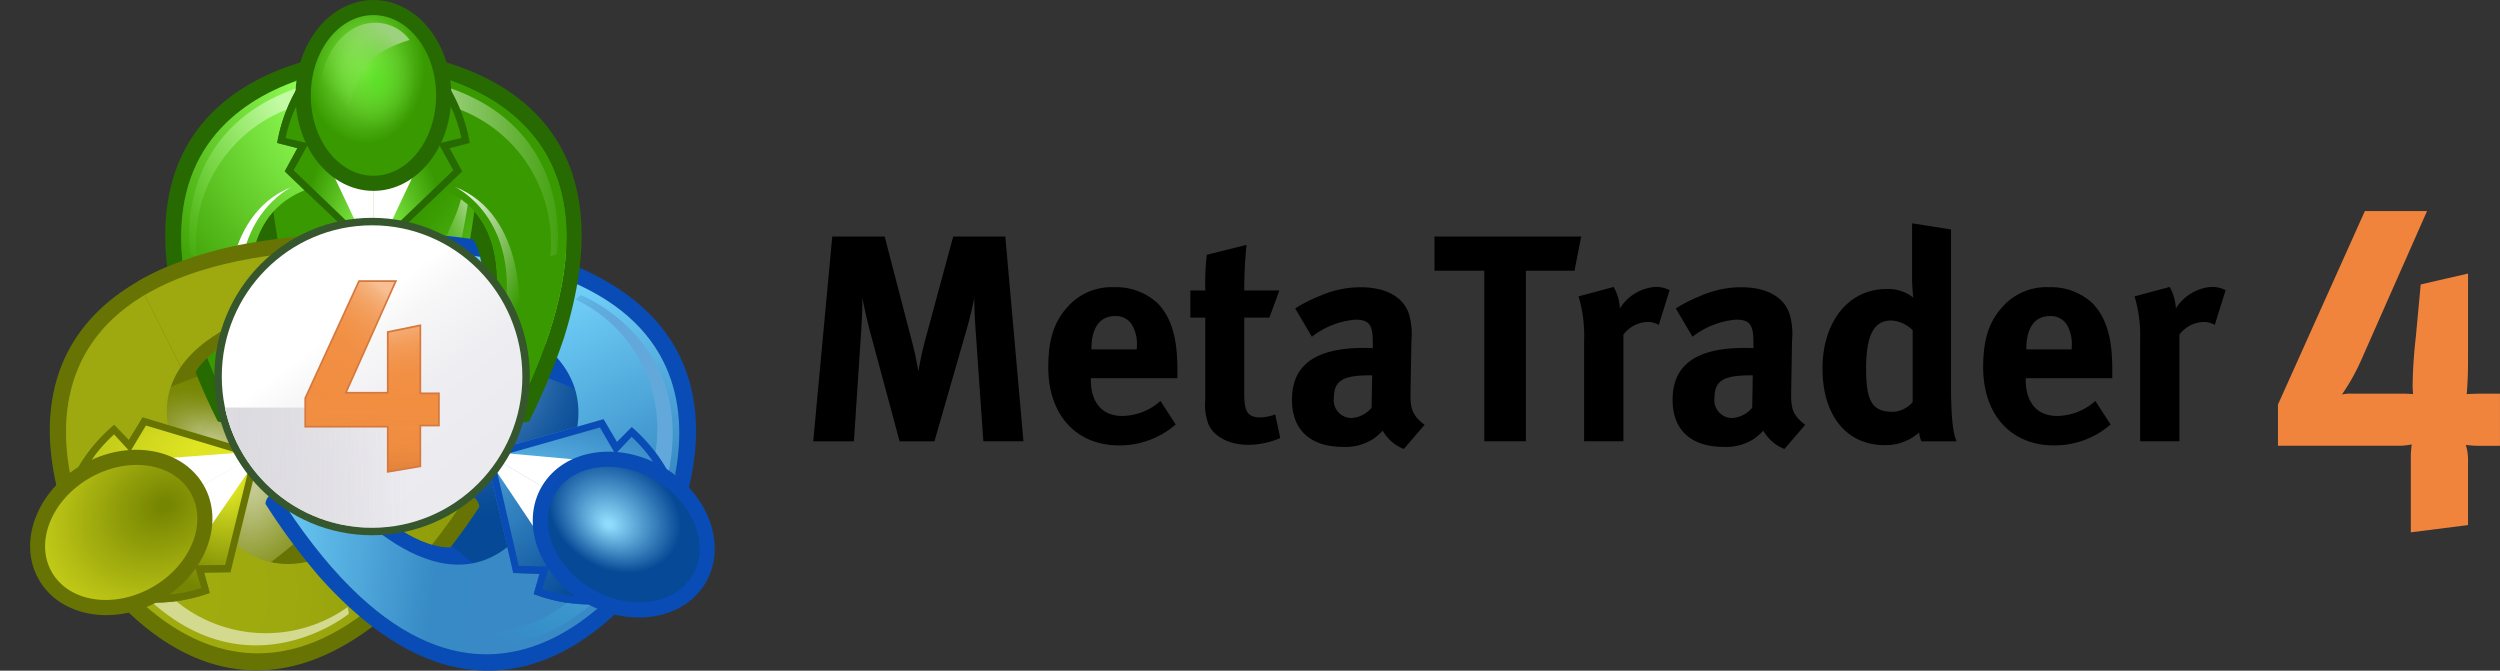 <svg id="MT4-Logo-Full" xmlns="http://www.w3.org/2000/svg" xmlns:xlink="http://www.w3.org/1999/xlink" width="260.943" height="70" viewBox="0 0 260.943 70">
  <rect x="0" y="0" width="260.943" height="70" fill="#333333" stroke="none"/>
  <defs>
    <clipPath id="clip-path">
      <path id="Path_60658" data-name="Path 60658" d="M86.828,469.968h-.005l.031.052.028.054,0,0c1.117,1.788,17.207,26.4,38.015-4.176l-4.742-2.1s-7.727,9.521-14.955,7.836c0,0,7.056-5.274,8-8.18.92-2.843-.819-6.65-1.417-7.734h0l-.019-.035-.019-.035h0c-.624-1.068-2.98-4.474-5.881-5.12C102.9,449.864,94.8,453.3,94.8,453.3c2.229-7.122,14.3-8.982,14.3-8.982l.611-5.178C72.964,441.642,85.864,468.091,86.828,469.968Z" transform="translate(-83.858 -439.14)" fill="none"/>
    </clipPath>
    <radialGradient id="radial-gradient" cx="0.835" cy="0.507" r="0.619" gradientUnits="objectBoundingBox">
      <stop offset="0" stop-color="#a0aa63"/>
      <stop offset="0.12" stop-color="#a0aa61" stop-opacity="0.929"/>
      <stop offset="0.33" stop-color="#a0aa5e" stop-opacity="0.749"/>
      <stop offset="0.6" stop-color="#a1ab58" stop-opacity="0.451"/>
      <stop offset="0.94" stop-color="#a2ac50" stop-opacity="0.051"/>
      <stop offset="0.97" stop-color="#a3ad50" stop-opacity="0"/>
    </radialGradient>
    <radialGradient id="radial-gradient-2" cx="0.56" cy="0.5" r="0.442" gradientUnits="objectBoundingBox">
      <stop offset="0" stop-color="#fff"/>
      <stop offset="0.08" stop-color="#f8f9f3" stop-opacity="0.949"/>
      <stop offset="0.22" stop-color="#e8ead4" stop-opacity="0.831"/>
      <stop offset="0.41" stop-color="#cdd2a2" stop-opacity="0.639"/>
      <stop offset="0.64" stop-color="#a8b15d" stop-opacity="0.361"/>
      <stop offset="0.9" stop-color="#798806" stop-opacity="0.02"/>
      <stop offset="0.91" stop-color="#778602" stop-opacity="0"/>
    </radialGradient>
    <radialGradient id="radial-gradient-3" cx="0.5" cy="0.557" r="0.744" xlink:href="#radial-gradient-2"/>
    <radialGradient id="radial-gradient-4" cx="0.03" cy="0.323" r="1.814" gradientUnits="objectBoundingBox">
      <stop offset="0" stop-color="#a2ad0d"/>
      <stop offset="0.28" stop-color="#9ea90f"/>
      <stop offset="0.99" stop-color="#768701"/>
    </radialGradient>
    <linearGradient id="linear-gradient" x1="14.371" y1="-24.524" x2="14.1" y2="-27.576" gradientUnits="objectBoundingBox">
      <stop offset="0.44" stop-color="#d3d98e"/>
      <stop offset="0.51" stop-color="#d1d78b" stop-opacity="0.98"/>
      <stop offset="0.58" stop-color="#ced486" stop-opacity="0.922"/>
      <stop offset="0.66" stop-color="#c7cf7c" stop-opacity="0.82"/>
      <stop offset="0.74" stop-color="#bfc76e" stop-opacity="0.678"/>
      <stop offset="0.83" stop-color="#b4bd5c" stop-opacity="0.49"/>
      <stop offset="0.91" stop-color="#a6b147" stop-opacity="0.271"/>
      <stop offset="1" stop-color="#96a32d" stop-opacity="0"/>
    </linearGradient>
    <radialGradient id="radial-gradient-5" cx="0.725" cy="0.169" r="0.877" gradientUnits="objectBoundingBox">
      <stop offset="0.09" stop-color="#e1e824"/>
      <stop offset="0.42" stop-color="#afba14"/>
      <stop offset="0.72" stop-color="#869407"/>
      <stop offset="0.88" stop-color="#778602"/>
    </radialGradient>
    <linearGradient id="linear-gradient-2" x1="11.612" y1="-2.747" x2="10.539" y2="-2.793" gradientUnits="objectBoundingBox">
      <stop offset="0" stop-color="#d6de1f"/>
      <stop offset="0.28" stop-color="#e3e922"/>
      <stop offset="0.99" stop-color="#9ea90f"/>
    </linearGradient>
    <radialGradient id="radial-gradient-6" cx="0.918" cy="0.521" r="2.681" gradientUnits="objectBoundingBox">
      <stop offset="0.1" stop-color="#dfe523"/>
      <stop offset="0.5" stop-color="#a3ae0f"/>
      <stop offset="0.87" stop-color="#738100"/>
    </radialGradient>
    <radialGradient id="radial-gradient-7" cx="0.389" cy="0.51" r="0.381" gradientUnits="objectBoundingBox">
      <stop offset="0" stop-color="#8af750"/>
      <stop offset="1" stop-color="#8af750" stop-opacity="0"/>
    </radialGradient>
    <linearGradient id="linear-gradient-3" x1="-2.889" y1="-1.743" x2="-2.25" y2="-2.097" gradientUnits="objectBoundingBox">
      <stop offset="0" stop-color="#eff2cf"/>
      <stop offset="1" stop-color="#b8c21a" stop-opacity="0"/>
    </linearGradient>
    <linearGradient id="linear-gradient-4" x1="28.557" y1="-4.592" x2="26.986" y2="-4.346" gradientUnits="objectBoundingBox">
      <stop offset="0" stop-color="#f0f397"/>
      <stop offset="1" stop-color="#f5f882" stop-opacity="0"/>
    </linearGradient>
    <radialGradient id="radial-gradient-8" cx="0.816" cy="0.485" r="0.896" gradientUnits="objectBoundingBox">
      <stop offset="0.05" stop-color="#778602"/>
      <stop offset="1" stop-color="#c9d11a"/>
    </radialGradient>
    <linearGradient id="linear-gradient-5" x1="19.503" y1="-70.431" x2="19.939" y2="-68.242" gradientUnits="objectBoundingBox">
      <stop offset="0" stop-color="#fefefd"/>
      <stop offset="0.99" stop-color="#899605" stop-opacity="0"/>
    </linearGradient>
    <linearGradient id="linear-gradient-6" x1="25.405" y1="-7.012" x2="26.548" y2="-7.655" gradientUnits="objectBoundingBox">
      <stop offset="0" stop-color="#778602"/>
      <stop offset="0.05" stop-color="#778602"/>
      <stop offset="0.48" stop-color="#778602"/>
      <stop offset="0.55" stop-color="#778602" stop-opacity="0.949"/>
      <stop offset="0.65" stop-color="#778602" stop-opacity="0.82"/>
      <stop offset="0.76" stop-color="#778602" stop-opacity="0.588"/>
      <stop offset="0.88" stop-color="#778602" stop-opacity="0.29"/>
      <stop offset="0.98" stop-color="#778602" stop-opacity="0"/>
    </linearGradient>
    <linearGradient id="linear-gradient-7" x1="-1.726" y1="-2.091" x2="-1.473" y2="-1.555" gradientUnits="objectBoundingBox">
      <stop offset="0" stop-color="#fff"/>
      <stop offset="1" stop-color="#fff" stop-opacity="0"/>
    </linearGradient>
    <clipPath id="clip-path-2">
      <path id="Path_60677" data-name="Path 60677" d="M486.871,470.557s0,0,0,0l.029-.053.032-.051h-.005c.991-1.862,14.281-28.116-22.427-31.167l.534,5.186s12.047,2.041,14.17,9.2c0,0-8.047-3.557-11.022-2.941-2.91.6-5.337,4.008-5.977,5.068h0l-.02.034-.02.034h0c-.614,1.074-2.389,4.821-1.511,7.676.9,2.92,7.874,8.3,7.874,8.3-7.253,1.577-14.838-8.059-14.838-8.059l-4.773,2.03c20.353,30.889,36.806,6.516,37.949,4.745Z" transform="translate(-448.92 -439.29)" fill="none"/>
    </clipPath>
    <radialGradient id="radial-gradient-9" cx="0.401" cy="0.147" r="0.665" gradientUnits="objectBoundingBox">
      <stop offset="0" stop-color="#ade3f5"/>
      <stop offset="0.09" stop-color="#a5dbf0" stop-opacity="0.949"/>
      <stop offset="0.25" stop-color="#8fc8e4" stop-opacity="0.831"/>
      <stop offset="0.45" stop-color="#6da8d0" stop-opacity="0.62"/>
      <stop offset="0.71" stop-color="#3e7cb5" stop-opacity="0.341"/>
      <stop offset="0.97" stop-color="#064996" stop-opacity="0"/>
    </radialGradient>
    <radialGradient id="radial-gradient-10" cx="0.832" cy="0.977" r="1.005" gradientUnits="objectBoundingBox">
      <stop offset="0" stop-color="#3889c5"/>
      <stop offset="0.28" stop-color="#378ac5"/>
      <stop offset="0.99" stop-color="#74d4fb"/>
    </radialGradient>
    <linearGradient id="linear-gradient-8" x1="0.269" y1="0.824" x2="-0.29" y2="-0.01" gradientUnits="objectBoundingBox">
      <stop offset="0.44" stop-color="#63a8db"/>
      <stop offset="0.5" stop-color="#62a7da" stop-opacity="0.98"/>
      <stop offset="0.58" stop-color="#60a7da" stop-opacity="0.922"/>
      <stop offset="0.66" stop-color="#5da6d9" stop-opacity="0.82"/>
      <stop offset="0.74" stop-color="#59a5d8" stop-opacity="0.678"/>
      <stop offset="0.82" stop-color="#53a3d6" stop-opacity="0.502"/>
      <stop offset="0.91" stop-color="#4ca1d4" stop-opacity="0.278"/>
      <stop offset="0.99" stop-color="#449fd2" stop-opacity="0.02"/>
      <stop offset="1" stop-color="#449fd2" stop-opacity="0"/>
    </linearGradient>
    <radialGradient id="radial-gradient-11" cx="0.203" cy="0.778" r="2.07" gradientUnits="objectBoundingBox">
      <stop offset="0.09" stop-color="#53abde"/>
      <stop offset="0.98" stop-color="#064996"/>
    </radialGradient>
    <linearGradient id="linear-gradient-9" x1="0.626" y1="0.209" x2="-0.104" y2="0.128" xlink:href="#radial-gradient-10"/>
    <radialGradient id="radial-gradient-12" cx="0.045" cy="0.097" r="1.105" gradientUnits="objectBoundingBox">
      <stop offset="0.09" stop-color="#4094cd"/>
      <stop offset="0.99" stop-color="#064996"/>
    </radialGradient>
    <radialGradient id="radial-gradient-13" cx="0.51" cy="0.611" r="0.299" xlink:href="#radial-gradient-7"/>
    <linearGradient id="linear-gradient-10" x1="16.753" y1="-35.93" x2="17.189" y2="-33.8" gradientUnits="objectBoundingBox">
      <stop offset="0" stop-color="#fefefd"/>
      <stop offset="1" stop-color="#72d2f9" stop-opacity="0"/>
    </linearGradient>
    <linearGradient id="linear-gradient-11" x1="0.392" y1="-1.188" x2="-0.382" y2="-0.269" gradientUnits="objectBoundingBox">
      <stop offset="0" stop-color="#64a8db"/>
      <stop offset="1" stop-color="#29a7d5" stop-opacity="0"/>
    </linearGradient>
    <radialGradient id="radial-gradient-14" cx="0.606" cy="0.386" fx="0.504" r="0.436" gradientUnits="objectBoundingBox">
      <stop offset="0.05" stop-color="#8edcfc"/>
      <stop offset="1" stop-color="#064996"/>
    </radialGradient>
    <linearGradient id="linear-gradient-12" x1="3.468" y1="-10.829" x2="4.18" y2="-10.071" gradientUnits="objectBoundingBox">
      <stop offset="0" stop-color="#fefefd"/>
      <stop offset="0.99" stop-color="#74d4fb" stop-opacity="0"/>
    </linearGradient>
    <linearGradient id="linear-gradient-13" x1="-0.708" y1="-0.445" x2="-0.269" y2="0.21" gradientUnits="objectBoundingBox">
      <stop offset="0" stop-color="#8edcfc"/>
      <stop offset="1" stop-color="#81c9ee" stop-opacity="0"/>
    </linearGradient>
    <linearGradient id="linear-gradient-14" x1="-0.604" y1="0.252" x2="0.484" y2="-0.406" gradientUnits="objectBoundingBox">
      <stop offset="0" stop-color="#2465a9" stop-opacity="0"/>
      <stop offset="0.01" stop-color="#266bad" stop-opacity="0.071"/>
      <stop offset="0.06" stop-color="#3082ba" stop-opacity="0.278"/>
      <stop offset="0.11" stop-color="#3896c6" stop-opacity="0.471"/>
      <stop offset="0.17" stop-color="#3fa7d1" stop-opacity="0.639"/>
      <stop offset="0.22" stop-color="#45b4d9" stop-opacity="0.769"/>
      <stop offset="0.27" stop-color="#49bfdf" stop-opacity="0.871"/>
      <stop offset="0.33" stop-color="#4cc7e4" stop-opacity="0.941"/>
      <stop offset="0.4" stop-color="#4ecbe7" stop-opacity="0.988"/>
      <stop offset="0.48" stop-color="#4fcde8"/>
      <stop offset="0.53" stop-color="#4fcce8" stop-opacity="0.969"/>
      <stop offset="0.6" stop-color="#50cae8" stop-opacity="0.89"/>
      <stop offset="0.67" stop-color="#52c8e8" stop-opacity="0.761"/>
      <stop offset="0.76" stop-color="#55c4e8" stop-opacity="0.58"/>
      <stop offset="0.86" stop-color="#58c0e8" stop-opacity="0.349"/>
      <stop offset="0.95" stop-color="#5cbae8" stop-opacity="0.078"/>
      <stop offset="0.98" stop-color="#5eb9e8" stop-opacity="0"/>
    </linearGradient>
    <clipPath id="clip-path-3">
      <path id="Path_60696" data-name="Path 60696" d="M295.773,131.214s0,0,0,0l-.06,0-.06,0s0,0,0,0c-2.1.089-31.321,1.937-15.252,35.285l4.165-3.1s-4.384-11.474.656-16.954c0,0,1.052,8.78,3.093,11.044,2,2.214,6.145,2.583,7.378,2.6h.079c1.231-.016,5.339-.384,7.336-2.6,2.041-2.263,3.093-11.044,3.093-11.044,5.04,5.48.656,16.954.656,16.954l4.165,3.1C327.094,133.152,297.871,131.3,295.773,131.214Z" transform="translate(-275.602 -131.21)" fill="none"/>
    </clipPath>
    <linearGradient id="linear-gradient-15" x1="0.7" y1="0.659" x2="0.324" y2="0.361" gradientUnits="objectBoundingBox">
      <stop offset="0" stop-color="#85f149"/>
      <stop offset="0.16" stop-color="#85f149" stop-opacity="0.812"/>
      <stop offset="0.46" stop-color="#85f149" stop-opacity="0.471"/>
      <stop offset="0.71" stop-color="#85f149" stop-opacity="0.212"/>
      <stop offset="0.89" stop-color="#85f149" stop-opacity="0.059"/>
      <stop offset="0.99" stop-color="#85f149" stop-opacity="0"/>
    </linearGradient>
    <radialGradient id="radial-gradient-15" cx="0.997" cy="0.037" r="0.891" gradientUnits="objectBoundingBox">
      <stop offset="0" stop-color="#8ffc53"/>
      <stop offset="0.28" stop-color="#8dfa52"/>
      <stop offset="0.99" stop-color="#389a00"/>
    </radialGradient>
    <linearGradient id="linear-gradient-16" x1="0.827" y1="0.093" x2="-0.09" y2="0.877" gradientUnits="objectBoundingBox">
      <stop offset="0" stop-color="#c3fba5"/>
      <stop offset="1" stop-color="#66cf2d" stop-opacity="0"/>
    </linearGradient>
    <radialGradient id="radial-gradient-16" cx="0.905" cy="0.908" r="0.647" gradientUnits="objectBoundingBox">
      <stop offset="0.09" stop-color="#84f04a"/>
      <stop offset="0.99" stop-color="#389a00"/>
    </radialGradient>
    <radialGradient id="radial-gradient-17" cx="0.095" cy="0.908" r="0.647" xlink:href="#radial-gradient-16"/>
    <radialGradient id="radial-gradient-18" cx="0.49" cy="0.389" r="0.299" xlink:href="#radial-gradient-7"/>
    <linearGradient id="linear-gradient-17" x1="-0.028" y1="0.1" x2="0.946" y2="0.805" gradientUnits="objectBoundingBox">
      <stop offset="0" stop-color="#fefefd"/>
      <stop offset="1" stop-color="#389a00"/>
    </linearGradient>
    <linearGradient id="linear-gradient-18" x1="0.888" y1="0.024" x2="0.369" y2="0.712" gradientUnits="objectBoundingBox">
      <stop offset="0" stop-color="#9cd17d"/>
      <stop offset="1" stop-color="#62ca2a" stop-opacity="0"/>
    </linearGradient>
    <linearGradient id="linear-gradient-19" y1="0.5" x2="1" y2="0.5" gradientUnits="objectBoundingBox">
      <stop offset="0" stop-color="#9cd17d"/>
      <stop offset="1" stop-color="#389a00"/>
    </linearGradient>
    <radialGradient id="radial-gradient-19" cx="0.434" cy="0.322" r="0.479" gradientUnits="objectBoundingBox">
      <stop offset="0" stop-color="#8af750"/>
      <stop offset="1" stop-color="#389a00"/>
    </radialGradient>
    <linearGradient id="linear-gradient-20" x1="0.667" y1="0.008" x2="0.262" y2="0.611" gradientUnits="objectBoundingBox">
      <stop offset="0" stop-color="#9cd17d"/>
      <stop offset="1" stop-color="#84f04a" stop-opacity="0"/>
    </linearGradient>
    <linearGradient id="linear-gradient-21" x1="44.924" y1="0.1" x2="45.898" y2="0.805" gradientUnits="objectBoundingBox">
      <stop offset="0" stop-color="#fefefd"/>
      <stop offset="0.99" stop-color="#47aa0d" stop-opacity="0"/>
    </linearGradient>
    <radialGradient id="radial-gradient-20" cx="0.5" cy="0.5" r="0.449" gradientUnits="objectBoundingBox">
      <stop offset="0" stop-color="#54e320" stop-opacity="0.769"/>
      <stop offset="1" stop-color="#62ca2a" stop-opacity="0"/>
    </radialGradient>
    <clipPath id="clip-path-4">
      <path id="Path_60733" data-name="Path 60733" d="M637.216,387.5s2.291,2.138.666,9.6c0,0-5.79-.168-5.957-.461s-2.249-2.263-2.208-3.6-.75-4.108-.583-5.029.209-1.341.75-1.592.833-.964,2.416-.713a28.147,28.147,0,0,1,4.915,1.8Z" transform="translate(-629.111 -385.64)" fill="none"/>
    </clipPath>
    <clipPath id="clip-path-6">
      <path id="Path_60753" data-name="Path 60753" d="M589.634,760.994s3.979,3.966,7.87,4.12l.7.015s4.068-1.8,4.082-1.844,1.541-4.973,1.555-5.323a3.587,3.587,0,0,0-3.54-3.591,13.593,13.593,0,0,0-2.208-.294c-.292,0-1.694-.014-2.513-.028a13.519,13.519,0,0,0-2.277.308,7.333,7.333,0,0,0-2.6,1.522c-.111.2-1.152,2.864-1.166,2.92s-.277,1.159-.277,1.159l.375,1.034Z" transform="translate(-589.26 -754.05)" fill="none"/>
    </clipPath>
    <clipPath id="clip-path-8">
      <path id="Path_60773" data-name="Path 60773" d="M208.4,396.511s1.708-3.856,10.83-5.784a8.583,8.583,0,0,0,1.874.5c.292,0,.75.8,1.208-.754a25.509,25.509,0,0,0,.708-3.018,27.01,27.01,0,0,0,.25-5.2c-.167-.88-.5-1.97-1.208-2.1a54,54,0,0,0-5.623.419,12.041,12.041,0,0,0-3.457.461c-1.416.461-4.832,2.179-5.04,2.263s-2.416,2.054-2.416,2.054l-3.228,1.446,5.04,10.122,1.062-.419Z" transform="translate(-202.3 -380.143)" fill="none"/>
    </clipPath>
    <linearGradient id="linear-gradient-43" x1="1.825" y1="0.398" x2="2.367" y2="1.158" gradientUnits="objectBoundingBox">
      <stop offset="0" stop-color="#36562d"/>
      <stop offset="0.53" stop-color="#064179"/>
      <stop offset="0.57" stop-color="#194668"/>
      <stop offset="0.64" stop-color="#374f4d"/>
      <stop offset="0.72" stop-color="#4f5638"/>
      <stop offset="0.8" stop-color="#5f5c29"/>
      <stop offset="0.89" stop-color="#695f20"/>
      <stop offset="1" stop-color="#6d601e"/>
    </linearGradient>
    <linearGradient id="linear-gradient-44" x1="0.38" y1="0.342" x2="0.769" y2="0.855" gradientUnits="objectBoundingBox">
      <stop offset="0" stop-color="#fff"/>
      <stop offset="0.17" stop-color="#f7f7f8"/>
      <stop offset="0.53" stop-color="#eeedf1"/>
      <stop offset="0.98" stop-color="#ebeaef"/>
    </linearGradient>
    <clipPath id="clip-path-10">
      <ellipse id="Ellipse_343" data-name="Ellipse 343" cx="15.687" cy="15.784" rx="15.687" ry="15.784" fill="none"/>
    </clipPath>
    <linearGradient id="linear-gradient-45" y1="0.5" x2="1" y2="0.5" gradientUnits="objectBoundingBox">
      <stop offset="0" stop-color="#dcdbe0"/>
      <stop offset="0.19" stop-color="#dcdbe0" stop-opacity="0.831"/>
      <stop offset="0.61" stop-color="#dcdbe0" stop-opacity="0.4"/>
      <stop offset="0.98" stop-color="#dcdbe0" stop-opacity="0"/>
    </linearGradient>
    <linearGradient id="linear-gradient-47" x1="0.805" y1="0.016" x2="0.107" y2="1.152" gradientUnits="objectBoundingBox">
      <stop offset="0" stop-color="#fff"/>
      <stop offset="0.06" stop-color="#fceee2" stop-opacity="0.851"/>
      <stop offset="0.16" stop-color="#fad7bd" stop-opacity="0.651"/>
      <stop offset="0.26" stop-color="#f7c49b" stop-opacity="0.478"/>
      <stop offset="0.36" stop-color="#f5b37f" stop-opacity="0.329"/>
      <stop offset="0.46" stop-color="#f3a568" stop-opacity="0.212"/>
      <stop offset="0.57" stop-color="#f29b57" stop-opacity="0.122"/>
      <stop offset="0.69" stop-color="#f1934a" stop-opacity="0.051"/>
      <stop offset="0.82" stop-color="#f18f43" stop-opacity="0.012"/>
      <stop offset="0.98" stop-color="#f18e41" stop-opacity="0"/>
    </linearGradient>
    <linearGradient id="linear-gradient-48" x1="0.461" y1="0.092" x2="0.617" y2="1.711" xlink:href="#linear-gradient-47"/>
    <linearGradient id="linear-gradient-49" x1="0.46" y1="1.214" x2="0.518" y2="-0.21" gradientUnits="objectBoundingBox">
      <stop offset="0" stop-color="#551e00"/>
      <stop offset="0" stop-color="#571f01" stop-opacity="0.98"/>
      <stop offset="0.17" stop-color="#8f4718" stop-opacity="0.631"/>
      <stop offset="0.34" stop-color="#ba662a" stop-opacity="0.349"/>
      <stop offset="0.52" stop-color="#d87c36" stop-opacity="0.149"/>
      <stop offset="0.73" stop-color="#eb893e" stop-opacity="0.039"/>
      <stop offset="0.98" stop-color="#f18e41" stop-opacity="0"/>
    </linearGradient>
  </defs>
  <g id="MT4-Logo-Full-2" data-name="MT4-Logo-Full">
    <g id="MT4-Logo-Full-3" data-name="MT4-Logo-Full" transform="translate(0)" style="mix-blend-mode: normal;isolation: isolate">
      <g id="Layer_1">
        <g id="MT4_F" transform="translate(0)">
          <g id="Group_34104" data-name="Group 34104">
            <g id="Group_34099" data-name="Group 34099" transform="translate(0 24.5)">
              <path id="Path_60656" data-name="Path 60656" d="M60.082,445.294c-.006.021,3.671-2.083,8.35-4.769-4.675,2.692-8.345,4.809-8.324,4.815,0,0,14.767,25.363,35.787,2.438a66.225,66.225,0,0,0,5.689-7.469,1.328,1.328,0,0,0-.629-1.038c-.589-.305-5.851-2.59-5.851-2.59s-.713-.524-1.457.419-5.963,7.241-11.212,7.458c0,0,11.737-2.869,5.414-15.193h0c-7.338-11.74-15.756-3.024-15.756-3.024,2.853-4.439,10.895-5.764,12.08-5.93s1.1-1.05,1.1-1.05.717-5.722.755-6.387a1.328,1.328,0,0,0-.569-1.073,65.586,65.586,0,0,0-9.284,1.137C45.87,419.611,60.082,445.294,60.082,445.294Z" transform="translate(-51.555 -411.9)" fill="#677403"/>
              <path id="Path_60657" data-name="Path 60657" d="M86.825,469.966H86.82l.035.057.031.06a.007.007,0,0,1,0,0c1.176,1.878,17.243,26.33,38.008-4.187l-4.742-2.1s-7.727,9.521-14.955,7.836c0,0,7.056-5.274,8-8.18.927-2.864-.825-6.673-1.41-7.722h0l-.013-.022-.013-.022h0c-.6-1.04-2.972-4.494-5.895-5.145-2.965-.66-11.065,2.776-11.065,2.776,2.229-7.122,14.3-8.982,14.3-8.982l.611-5.178C73.042,441.646,85.816,467.992,86.825,469.966Zm6.9-3.892c1.97-1.136,4.177-2.4,6.354-3.653C97.906,463.674,95.7,464.942,93.726,466.074Z" transform="translate(-76.967 -437.433)" fill="#778602"/>
              <g id="Group_34098" data-name="Group 34098" transform="translate(6.895 1.717)" clip-path="url(#clip-path)">
                <ellipse id="Ellipse_305" data-name="Ellipse 305" cx="12.781" cy="12.86" rx="12.781" ry="12.86" transform="translate(7.415 7.903)" opacity="0.79" fill="url(#radial-gradient)" style="mix-blend-mode: screen;isolation: isolate"/>
                <ellipse id="Ellipse_306" data-name="Ellipse 306" cx="6.921" cy="11.585" rx="6.921" ry="11.585" transform="translate(1.458 22.262) rotate(-66.66)" opacity="0.52" fill="url(#radial-gradient-2)" style="mix-blend-mode: overlay;isolation: isolate"/>
                <ellipse id="Ellipse_307" data-name="Ellipse 307" cx="11.64" cy="6.888" rx="11.64" ry="6.888" transform="translate(8.948 33.84) rotate(-73.28)" opacity="0.52" fill="url(#radial-gradient-3)" style="mix-blend-mode: overlay;isolation: isolate"/>
              </g>
              <path id="Path_60659" data-name="Path 60659" d="M90.848,794.85A15.09,15.09,0,0,0,90,796.293s-.163-.741-.187-.894Z" transform="translate(-82.542 -770.718)" fill="#389a00"/>
              <path id="Path_60660" data-name="Path 60660" d="M301.138,769.97l-7.378,4.241,1.752,3.9Z" transform="translate(-273.719 -747.405)" fill="#fff"/>
              <path id="Path_60661" data-name="Path 60661" d="M210.178,1020.24a14.857,14.857,0,0,1-1.668.006s.552.518.67.615Z" transform="translate(-193.808 -981.904)" fill="#389a00"/>
              <path id="Path_60662" data-name="Path 60662" d="M131.2,836.286s16.5,27.632,38.077-4.075l-4.742-2.1s-10.091,12.743-18.442,6.1l-2.774-1.647-2.159-3.972Z" transform="translate(-121.34 -803.756)" fill="url(#radial-gradient-4)"/>
              <path id="Path_60663" data-name="Path 60663" d="M222.974,1008.86A14.76,14.76,0,0,0,241.6,1010.1l.113.707s-10.071,8.2-20.629-1.272l-.31-.546,2.2-.132Z" transform="translate(-205.3 -971.241)" fill="url(#linear-gradient)"/>
              <path id="Path_60664" data-name="Path 60664" d="M208.45,788.188a16.785,16.785,0,0,0,7.193-.948l-.577-2.114,2.74-.047,3.074-12.5-.857.461Z" transform="translate(-193.752 -749.851)" fill="url(#radial-gradient-5)"/>
              <path id="Path_60665" data-name="Path 60665" d="M208.471,788.218a16.786,16.786,0,0,0,7.193-.948l-.577-2.114,2.74-.047,3.074-12.5-.857.461-2.774,11.28-3.195.034.709,2.376s-3.353,1.107-5.124.467l-1.189.989Z" transform="translate(-193.771 -749.879)" fill="#677403"/>
              <path id="Path_60666" data-name="Path 60666" d="M86.883,470.083s-15.273-28.34,22.83-30.933l-.611,5.177s-16.179,2.526-14.628,12.959l.038,3.166,2.3,3.889-9.932,5.741Z" transform="translate(-76.964 -437.433)" fill="url(#linear-gradient-2)"/>
              <path id="Path_60667" data-name="Path 60667" d="M92.52,720.67a16.977,16.977,0,0,1,4.465-5.752l1.517,1.574,1.432-2.351,12.261,3.684-.83.509Z" transform="translate(-85.082 -695.094)" fill="url(#radial-gradient-6)"/>
              <ellipse id="Ellipse_308" data-name="Ellipse 308" cx="5.636" cy="4.437" rx="5.636" ry="4.437" transform="matrix(0.868, -0.496, 0.496, 0.868, 4.979, 31.442)" opacity="0.41" fill="url(#radial-gradient-7)" style="mix-blend-mode: overlay;isolation: isolate"/>
              <path id="Path_60668" data-name="Path 60668" d="M237.881,523.945s-.644-7.642,9.286-11.274l-.852-1.361s-9.647,4.5-8.434,12.634Z" transform="translate(-221.24 -505.046)" opacity="0.77" fill="url(#linear-gradient-3)"/>
              <path id="Path_60669" data-name="Path 60669" d="M97.625,526.52a14.956,14.956,0,0,1,8.4-16.772l-.547-.458s-12.137,4.562-9.39,18.526l.31.546,1.233-1.843Z" transform="translate(-88.043 -503.153)" fill="url(#linear-gradient-4)"/>
              <path id="Path_60670" data-name="Path 60670" d="M92.76,720.61a16.977,16.977,0,0,1,4.465-5.752l1.517,1.573,1.432-2.351,12.262,3.684-.83.509-11.066-3.325L98.887,717.7l-1.673-1.821s-2.65,2.344-3,4.2l-1.451.528Z" transform="translate(-85.307 -695.038)" fill="#677403"/>
              <path id="Path_60671" data-name="Path 60671" d="M264.554,770l-7.378,4.24-2.446-3.5Z" transform="translate(-237.133 -747.433)" fill="#fff"/>
              <path id="Path_60672" data-name="Path 60672" d="M301.128,769.95l-7.378,4.241,1.752,3.9Z" transform="translate(-273.709 -747.387)" fill="#fff"/>
              <ellipse id="Ellipse_309" data-name="Ellipse 309" cx="9.915" cy="8.168" rx="9.915" ry="8.168" transform="matrix(0.868, -0.496, 0.496, 0.868, 0, 28.905)" fill="#677403"/>
              <ellipse id="Ellipse_310" data-name="Ellipse 310" cx="8.346" cy="6.57" rx="8.346" ry="6.57" transform="matrix(0.868, -0.496, 0.496, 0.868, 2.149, 29.513)" fill="url(#radial-gradient-8)"/>
              <path id="Path_60673" data-name="Path 60673" d="M374.26,913.272s6.215,4.44,14.368-2.322l.732,1.43S380.609,918.455,374.26,913.272Z" transform="translate(-349.177 -879.501)" opacity="0.77" fill="url(#linear-gradient-5)"/>
              <path id="Path_60674" data-name="Path 60674" d="M402.053,631.392c.92-2.843-.819-6.65-1.417-7.734h0l-.019-.034-.019-.035h0c-.624-1.068-2.98-4.474-5.881-5.121a7.451,7.451,0,0,0-2.716.106l.227.419a5.477,5.477,0,0,1,1.655.044c2.9.646,5.257,4.053,5.881,5.121h0l.019.035.019.034h0c.6,1.084,2.337,4.892,1.417,7.734a6.194,6.194,0,0,1-1.015,1.74l.142.263a8.245,8.245,0,0,0,1.706-2.571Z" transform="translate(-365.806 -605.372)" opacity="0.56" fill="url(#linear-gradient-6)"/>
              <ellipse id="Ellipse_311" data-name="Ellipse 311" cx="6.937" cy="5.464" rx="6.937" ry="5.464" transform="translate(3.871 29.516) rotate(-27.04)" fill="url(#linear-gradient-7)"/>
            </g>
            <g id="Group_34101" data-name="Group 34101" transform="translate(27.707 24.426)">
              <path id="Path_60675" data-name="Path 60675" d="M457.557,444.536c.021-.006-3.617-2.178-8.252-4.939,4.639,2.754,8.285,4.914,8.279,4.893,0,0,14.59-25.467-15.612-32.494a65.565,65.565,0,0,0-9.267-1.276,1.329,1.329,0,0,0-.585,1.064c.028.666.661,6.4.661,6.4s-.1.882,1.083,1.066,9.2,1.628,11.991,6.11c0,0-8.288-8.841-15.8,2.788h0c-6.5,12.227,5.189,15.272,5.189,15.272-5.245-.3-10.371-6.672-11.1-7.625s-1.451-.441-1.451-.441-5.3,2.206-5.889,2.5a1.33,1.33,0,0,0-.644,1.028,66.317,66.317,0,0,0,5.578,7.554c20.678,23.237,35.819-1.9,35.819-1.9Z" transform="translate(-416.16 -410.72)" fill="#094cb5"/>
              <path id="Path_60676" data-name="Path 60676" d="M486.853,470.737s0,0,0,0l.032-.059.036-.057h-.006c1.039-1.958,14.2-28.11-22.433-31.155l.534,5.186s12.047,2.041,14.171,9.2c0,0-8.047-3.557-11.022-2.941-2.932.607-5.353,4.025-5.97,5.056h0l-.013.022-.013.022h0c-.6,1.041-2.409,4.823-1.524,7.7.9,2.92,7.874,8.3,7.874,8.3-7.253,1.577-14.838-8.059-14.838-8.059l-4.773,2.03c20.312,30.826,36.738,6.616,37.942,4.756Zm-6.777-4.106c-1.956-1.16-4.144-2.462-6.3-3.747C475.935,464.165,478.123,465.465,480.076,466.63Z" transform="translate(-446.859 -437.658)" fill="#064996"/>
              <g id="Group_34100" data-name="Group 34100" transform="translate(2.052 1.8)" clip-path="url(#clip-path-2)">
                <ellipse id="Ellipse_312" data-name="Ellipse 312" cx="12.781" cy="12.86" rx="12.781" ry="12.86" transform="translate(7.949 8.33)" opacity="0.74" fill="url(#radial-gradient-9)"/>
              </g>
              <path id="Path_60678" data-name="Path 60678" d="M951.21,1023.151a14.894,14.894,0,0,0,1.668.03s-.559.509-.679.6l-.988-.636Z" transform="translate(-917.7 -984.556)" fill="#389a00"/>
              <path id="Path_60679" data-name="Path 60679" d="M778.5,770.31l7.315,4.351,2.5-3.461Z" transform="translate(-755.807 -747.65)" fill="#fff"/>
              <path id="Path_60680" data-name="Path 60680" d="M1083.3,799.71a14.987,14.987,0,0,1,.83,1.456s.174-.739.2-.89Z" transform="translate(-1041.518 -775.197)" fill="#389a00"/>
              <path id="Path_60681" data-name="Path 60681" d="M719.9,470.661s15.69-28.108-22.37-31.271l.534,5.186s16,2.513,14.4,13.1l-.049,3.241-2.361,3.854,9.846,5.889Z" transform="translate(-679.908 -437.583)" fill="url(#radial-gradient-10)"/>
              <path id="Path_60682" data-name="Path 60682" d="M941.167,529.355a14.957,14.957,0,0,0-8.147-16.9l.554-.449s12.068,4.743,9.115,18.664l-.318.541-1.205-1.861Z" transform="translate(-900.65 -505.627)" fill="url(#linear-gradient-8)"/>
              <path id="Path_60683" data-name="Path 60683" d="M802.7,724.16a16.973,16.973,0,0,0-4.38-5.818l-1.54,1.551-1.4-2.373-12.314,3.5.822.522L802.7,724.16Z" transform="translate(-760.091 -698.186)" fill="url(#radial-gradient-11)"/>
              <path id="Path_60684" data-name="Path 60684" d="M802.711,724.12a16.974,16.974,0,0,0-4.38-5.818l-1.54,1.551-1.4-2.373-12.314,3.5.822.522,11.114-3.159,1.611,2.776,1.7-1.8s2.616,2.383,2.94,4.248l1.443.55Z" transform="translate(-760.1 -698.149)" fill="#094cb5"/>
              <path id="Path_60685" data-name="Path 60685" d="M486.943,834.624s-16.909,27.382-38.013-4.644l4.773-2.03s10.19,12.894,18.432,6.373l2.716-1.6,2.218-3.939,9.875,5.841Z" transform="translate(-446.878 -801.657)" fill="url(#linear-gradient-9)"/>
              <path id="Path_60686" data-name="Path 60686" d="M795.408,789.052A16.785,16.785,0,0,1,788.23,788l.607-2.105L786.1,785.8,783.21,773.26l.85.474,11.347,15.318Z" transform="translate(-760.222 -750.414)" fill="url(#radial-gradient-12)"/>
              <ellipse id="Ellipse_313" data-name="Ellipse 313" cx="4.436" cy="5.637" rx="4.436" ry="5.637" transform="matrix(0.509, -0.861, 0.861, 0.509, 31.783, 32.124)" opacity="0.41" fill="url(#radial-gradient-13)" style="mix-blend-mode: overlay;isolation: isolate"/>
              <path id="Path_60687" data-name="Path 60687" d="M587.4,910.927s-6.28,4.347-14.333-2.536l-.753,1.419S580.97,916.015,587.4,910.927Z" transform="translate(-562.53 -877.028)" fill="url(#linear-gradient-10)"/>
              <path id="Path_60688" data-name="Path 60688" d="M649.742,1011.461a14.759,14.759,0,0,1-18.638.964l-.124.705s9.949,8.352,20.646-.963l.318-.541-2.2-.165Z" transform="translate(-617.526 -973.603)" fill="url(#linear-gradient-11)"/>
              <path id="Path_60689" data-name="Path 60689" d="M795.238,788.872a16.786,16.786,0,0,1-7.178-1.056l.608-2.105-2.739-.088L783.04,773.08l.851.474,2.607,11.32,3.193.082-.744,2.365s3.336,1.157,5.116.544l1.174,1.007Z" transform="translate(-760.063 -750.245)" fill="#094cb5"/>
              <path id="Path_60690" data-name="Path 60690" d="M778.52,770.29l7.314,4.351-1.809,3.869Z" transform="translate(-755.826 -747.631)" fill="#fff"/>
              <path id="Path_60691" data-name="Path 60691" d="M778.49,770.33l7.315,4.351,2.5-3.461Z" transform="translate(-755.798 -747.668)" fill="#fff"/>
              <ellipse id="Ellipse_314" data-name="Ellipse 314" cx="8.168" cy="9.916" rx="8.168" ry="9.916" transform="matrix(0.509, -0.861, 0.861, 0.509, 24.702, 33.358)" fill="#094cb5"/>
              <ellipse id="Ellipse_315" data-name="Ellipse 315" cx="6.57" cy="8.347" rx="6.57" ry="8.347" transform="matrix(0.509, -0.861, 0.861, 0.509, 26.859, 32.782)" fill="url(#radial-gradient-14)"/>
              <path id="Path_60692" data-name="Path 60692" d="M815,524.989s.758-7.631-9.118-11.412l.872-1.347S816.332,516.873,815,524.989Z" transform="translate(-781.472 -505.833)" opacity="0.77" fill="url(#linear-gradient-12)"/>
              <ellipse id="Ellipse_316" data-name="Ellipse 316" cx="5.462" cy="6.939" rx="5.462" ry="6.939" transform="matrix(0.509, -0.861, 0.861, 0.509, 28.507, 32.385)" fill="url(#linear-gradient-13)" style="mix-blend-mode: overlay;isolation: isolate"/>
              <path id="Path_60693" data-name="Path 60693" d="M640.115,619.637c-2.91.6-5.337,4.008-5.977,5.068h0l-.02.034-.02.034h0c-.614,1.074-2.389,4.82-1.511,7.676a7.541,7.541,0,0,0,1.436,2.322l.249-.406a5.553,5.553,0,0,1-.782-1.469c-.878-2.856.9-6.6,1.511-7.676h0l.02-.034.02-.034h0c.64-1.06,3.067-4.466,5.977-5.068a6.1,6.1,0,0,1,2,.026l.156-.255a8.138,8.138,0,0,0-3.065-.219Z" transform="translate(-618.808 -606.404)" opacity="0.56" fill="url(#linear-gradient-14)"/>
            </g>
            <g id="Group_34103" data-name="Group 34103" transform="translate(17.249)">
              <path id="Path_60694" data-name="Path 60694" d="M270.928,106.049c-.015-.015-.023,4.241-.027,9.661,0-5.42-.012-9.676-.027-9.661,0,0-29.213.322-19.855,30.057a66.585,66.585,0,0,0,3.624,8.676,1.313,1.313,0,0,0,1.208-.035c.556-.363,5.138-3.828,5.138-3.828s.805-.363.361-1.481-3.291-8.8-.875-13.5c0,0-3.346,11.678,10.425,12.266h0c13.771-.588,10.425-12.266,10.425-12.266,2.416,4.694-.43,12.378-.875,13.5s.361,1.481.361,1.481,4.582,3.465,5.137,3.828a1.313,1.313,0,0,0,1.208.035,66.489,66.489,0,0,0,3.624-8.676C300.14,106.371,270.928,106.049,270.928,106.049Z" transform="translate(-249.171 -100.823)" fill="#276a02"/>
              <path id="Path_60695" data-name="Path 60695" d="M295.985,131.215s0-.005,0-.005l-.067,0-.067,0s0,0,0,.005c-2.2.1-31.275,2.005-15.239,35.285l4.165-3.1s-4.384-11.474.656-16.954c0,0,1.051,8.78,3.093,11.044,2.012,2.231,6.168,2.589,7.364,2.6h.05c1.2-.01,5.352-.368,7.364-2.6,2.041-2.263,3.093-11.044,3.093-11.044,5.04,5.48.656,16.954.656,16.954l4.165,3.1C327.26,133.22,298.189,131.311,295.985,131.215Zm-.065,7.96c0,2.285,0,4.842,0,7.363C295.918,144.016,295.918,141.459,295.921,139.175Z" transform="translate(-274.145 -124.398)" fill="#389a00"/>
              <g id="Group_34102" data-name="Group 34102" transform="translate(1.655 6.812)" clip-path="url(#clip-path-3)">
                <ellipse id="Ellipse_317" data-name="Ellipse 317" cx="12.781" cy="12.86" rx="12.781" ry="12.86" transform="translate(14.777 8.827)" opacity="0.74" fill="url(#linear-gradient-15)"/>
              </g>
              <path id="Path_60697" data-name="Path 60697" d="M713.6,154.18a15.042,15.042,0,0,0-.823-1.46s.72.225.864.28Z" transform="translate(-683.745 -144.552)" fill="#389a00"/>
              <path id="Path_60698" data-name="Path 60698" d="M532.821,320.122v-8.55l-4.231-.4Z" transform="translate(-511.09 -293.017)" fill="#fff"/>
              <path id="Path_60699" data-name="Path 60699" d="M465.741,154.18a15.047,15.047,0,0,1,.823-1.46s-.72.225-.864.28Z" transform="translate(-452.139 -144.552)" fill="#389a00"/>
              <path id="Path_60700" data-name="Path 60700" d="M295.959,131.33s-32.032.713-15.37,35.29l4.165-3.1s-5.991-15.137,3.88-19.14l2.8-1.606,4.5.084.028-11.526Z" transform="translate(-274.118 -124.51)" fill="url(#radial-gradient-15)"/>
              <path id="Path_60701" data-name="Path 60701" d="M299.886,170.011a14.9,14.9,0,0,0-10.309,15.654l-.666-.251s-2.082-12.867,11.329-17.393h.625Z" transform="translate(-286.312 -158.888)" fill="url(#linear-gradient-16)"/>
              <path id="Path_60702" data-name="Path 60702" d="M438.429,152.71a17.046,17.046,0,0,0-2.749,6.755l2.111.545-1.319,2.417,9.261,8.885.028-.978Z" transform="translate(-423.999 -144.543)" fill="url(#radial-gradient-16)"/>
              <path id="Path_60703" data-name="Path 60703" d="M438.389,152.72a17.044,17.044,0,0,0-2.749,6.755l2.111.545-1.319,2.417,9.261,8.885.028-.978-8.359-8.019,1.555-2.808-2.4-.559s.708-3.479,2.138-4.708Z" transform="translate(-423.962 -144.552)" fill="#276a02"/>
              <path id="Path_60704" data-name="Path 60704" d="M595.79,131.21s32.032.713,15.37,35.29l-4.165-3.1s5.845-15.388-3.928-19.208l-2.751-1.538-4.5.084-.028-11.526Z" transform="translate(-574.082 -124.398)" fill="#389a00"/>
              <path id="Path_60705" data-name="Path 60705" d="M603.191,152.48a17.046,17.046,0,0,1,2.749,6.755l-2.111.545,1.319,2.417-9.261,8.885-.028-.978Z" transform="translate(-574.147 -144.327)" fill="url(#radial-gradient-17)"/>
              <ellipse id="Ellipse_318" data-name="Ellipse 318" cx="4.416" cy="5.663" rx="4.416" ry="5.663" transform="translate(16.369 3.092)" opacity="0.41" fill="url(#radial-gradient-18)" style="mix-blend-mode: overlay;isolation: isolate"/>
              <path id="Path_60706" data-name="Path 60706" d="M732.02,332.62s6.914,3.227,5.124,13.7l1.6-.07S739.643,335.6,732.02,332.62Z" transform="translate(-701.78 -313.116)" fill="url(#linear-gradient-17)"/>
              <path id="Path_60707" data-name="Path 60707" d="M689,353.13l.711.555s-1.146,7.611-2.548,9.287l-1.708-2.179S688.365,355.757,689,353.13Z" transform="translate(-658.136 -332.333)" fill="url(#linear-gradient-18)"/>
              <path id="Path_60708" data-name="Path 60708" d="M711.719,170.011a14.9,14.9,0,0,1,10.309,15.654l.666-.251s2.082-12.867-11.33-17.393h-.625Z" transform="translate(-681.832 -158.888)" fill="url(#linear-gradient-19)"/>
              <path id="Path_60709" data-name="Path 60709" d="M603.121,152.72a17.043,17.043,0,0,1,2.749,6.755l-2.111.545,1.319,2.417-9.261,8.885-.028-.978,8.358-8.019-1.555-2.808,2.4-.559s-.708-3.479-2.138-4.708Z" transform="translate(-574.082 -144.552)" fill="#276a02"/>
              <path id="Path_60710" data-name="Path 60710" d="M596.12,320.122v-8.55l4.231-.4Z" transform="translate(-574.391 -293.017)" fill="#fff"/>
              <path id="Path_60711" data-name="Path 60711" d="M532.851,320.122v-8.55l-4.231-.4Z" transform="translate(-511.118 -293.017)" fill="#fff"/>
              <ellipse id="Ellipse_319" data-name="Ellipse 319" cx="8.13" cy="9.961" rx="8.13" ry="9.961" transform="translate(13.599)" fill="#276a02"/>
              <ellipse id="Ellipse_320" data-name="Ellipse 320" cx="6.54" cy="8.385" rx="6.54" ry="8.385" transform="translate(15.189 1.576)" fill="url(#radial-gradient-19)"/>
              <path id="Path_60712" data-name="Path 60712" d="M516.274,62.679s-3,.852-4.137,2.333-3.066,4.635-2.01,10.111l0,0c-1.972-1.2-3.184-3.613-3.184-6.665,0-4.187,2.574-7.582,5.749-7.582a4.39,4.39,0,0,1,3.6,1.785l-.014.014Z" transform="translate(-490.796 -58.5)" fill="url(#linear-gradient-20)"/>
              <path id="Path_60713" data-name="Path 60713" d="M359.185,332.62s-6.914,3.227-5.124,13.7l-1.6-.07S351.562,335.6,359.185,332.62Z" transform="translate(-345.965 -313.116)" fill="url(#linear-gradient-21)"/>
              <ellipse id="Ellipse_321" data-name="Ellipse 321" cx="4.302" cy="5.516" rx="4.302" ry="5.516" transform="translate(17.941 3.05)" fill="url(#radial-gradient-20)"/>
            </g>
          </g>
          <g id="Group_34107" data-name="Group 34107" transform="translate(41.044 22.846)" clip-path="url(#clip-path-4)">
            <g id="Group_34106" data-name="Group 34106" transform="translate(-13.337 1.58)">
              <path id="Path_60714" data-name="Path 60714" d="M457.557,444.536c.021-.006-3.617-2.178-8.252-4.939,4.639,2.754,8.285,4.914,8.279,4.893,0,0,14.59-25.467-15.612-32.494a65.565,65.565,0,0,0-9.267-1.276,1.329,1.329,0,0,0-.585,1.064c.028.666.661,6.4.661,6.4s-.1.882,1.083,1.066,9.2,1.628,11.991,6.11c0,0-8.288-8.841-15.8,2.788h0c-6.5,12.227,5.189,15.272,5.189,15.272-5.245-.3-10.371-6.672-11.1-7.625s-1.451-.441-1.451-.441-5.3,2.206-5.889,2.5a1.33,1.33,0,0,0-.644,1.028,66.317,66.317,0,0,0,5.578,7.554c20.678,23.237,35.819-1.9,35.819-1.9Z" transform="translate(-416.16 -410.72)" fill="#094cb5"/>
              <path id="Path_60715" data-name="Path 60715" d="M486.853,470.737s0,0,0,0l.032-.059.036-.057h-.006c1.039-1.958,14.2-28.11-22.433-31.155l.534,5.186s12.047,2.041,14.171,9.2c0,0-8.047-3.557-11.022-2.941-2.932.607-5.353,4.025-5.97,5.056h0l-.013.022-.013.022h0c-.6,1.041-2.409,4.823-1.524,7.7.9,2.92,7.874,8.3,7.874,8.3-7.253,1.577-14.838-8.059-14.838-8.059l-4.773,2.03c20.312,30.826,36.738,6.616,37.942,4.756Zm-6.777-4.106c-1.956-1.16-4.144-2.462-6.3-3.747C475.935,464.165,478.123,465.465,480.076,466.63Z" transform="translate(-446.859 -437.658)" fill="#064996"/>
              <g id="Group_34105" data-name="Group 34105" transform="translate(2.052 1.8)" clip-path="url(#clip-path-2)">
                <ellipse id="Ellipse_322" data-name="Ellipse 322" cx="12.781" cy="12.86" rx="12.781" ry="12.86" transform="translate(7.949 8.33)" opacity="0.74" fill="url(#radial-gradient-9)"/>
              </g>
              <path id="Path_60717" data-name="Path 60717" d="M951.21,1023.151a14.894,14.894,0,0,0,1.668.03s-.559.509-.679.6l-.988-.636Z" transform="translate(-917.7 -984.556)" fill="#389a00"/>
              <path id="Path_60718" data-name="Path 60718" d="M778.5,770.31l7.315,4.351,2.5-3.461Z" transform="translate(-755.807 -747.65)" fill="#fff"/>
              <path id="Path_60719" data-name="Path 60719" d="M1083.3,799.71a14.987,14.987,0,0,1,.83,1.456s.174-.739.2-.89Z" transform="translate(-1041.518 -775.197)" fill="#389a00"/>
              <path id="Path_60720" data-name="Path 60720" d="M719.9,470.661s15.69-28.108-22.37-31.271l.534,5.186s16,2.513,14.4,13.1l-.049,3.241-2.361,3.854,9.846,5.889Z" transform="translate(-679.908 -437.583)" fill="url(#radial-gradient-10)"/>
              <path id="Path_60721" data-name="Path 60721" d="M941.167,529.355a14.957,14.957,0,0,0-8.147-16.9l.554-.449s12.068,4.743,9.115,18.664l-.318.541-1.205-1.861Z" transform="translate(-900.65 -505.627)" fill="url(#linear-gradient-8)"/>
              <path id="Path_60722" data-name="Path 60722" d="M802.7,724.16a16.973,16.973,0,0,0-4.38-5.818l-1.54,1.551-1.4-2.373-12.314,3.5.822.522L802.7,724.16Z" transform="translate(-760.091 -698.186)" fill="url(#radial-gradient-11)"/>
              <path id="Path_60723" data-name="Path 60723" d="M802.711,724.12a16.974,16.974,0,0,0-4.38-5.818l-1.54,1.551-1.4-2.373-12.314,3.5.822.522,11.114-3.159,1.611,2.776,1.7-1.8s2.616,2.383,2.94,4.248l1.443.55Z" transform="translate(-760.1 -698.149)" fill="#094cb5"/>
              <path id="Path_60724" data-name="Path 60724" d="M486.943,834.624s-16.909,27.382-38.013-4.644l4.773-2.03s10.19,12.894,18.432,6.373l2.716-1.6,2.218-3.939,9.875,5.841Z" transform="translate(-446.878 -801.657)" fill="url(#linear-gradient-9)"/>
              <path id="Path_60725" data-name="Path 60725" d="M795.408,789.052A16.785,16.785,0,0,1,788.23,788l.607-2.105L786.1,785.8,783.21,773.26l.85.474,11.347,15.318Z" transform="translate(-760.222 -750.414)" fill="url(#radial-gradient-12)"/>
              <ellipse id="Ellipse_323" data-name="Ellipse 323" cx="4.436" cy="5.637" rx="4.436" ry="5.637" transform="matrix(0.509, -0.861, 0.861, 0.509, 31.783, 32.124)" opacity="0.41" fill="url(#radial-gradient-13)" style="mix-blend-mode: overlay;isolation: isolate"/>
              <path id="Path_60726" data-name="Path 60726" d="M587.4,910.927s-6.28,4.347-14.333-2.536l-.753,1.419S580.97,916.015,587.4,910.927Z" transform="translate(-562.53 -877.028)" fill="url(#linear-gradient-10)"/>
              <path id="Path_60727" data-name="Path 60727" d="M649.742,1011.461a14.759,14.759,0,0,1-18.638.964l-.124.705s9.949,8.352,20.646-.963l.318-.541-2.2-.165Z" transform="translate(-617.526 -973.603)" fill="url(#linear-gradient-11)"/>
              <path id="Path_60728" data-name="Path 60728" d="M795.238,788.872a16.786,16.786,0,0,1-7.178-1.056l.608-2.105-2.739-.088L783.04,773.08l.851.474,2.607,11.32,3.193.082-.744,2.365s3.336,1.157,5.116.544l1.174,1.007Z" transform="translate(-760.063 -750.245)" fill="#094cb5"/>
              <path id="Path_60729" data-name="Path 60729" d="M778.52,770.29l7.314,4.351-1.809,3.869Z" transform="translate(-755.826 -747.631)" fill="#fff"/>
              <path id="Path_60730" data-name="Path 60730" d="M778.49,770.33l7.315,4.351,2.5-3.461Z" transform="translate(-755.798 -747.668)" fill="#fff"/>
              <ellipse id="Ellipse_324" data-name="Ellipse 324" cx="8.168" cy="9.916" rx="8.168" ry="9.916" transform="matrix(0.509, -0.861, 0.861, 0.509, 24.702, 33.358)" fill="#094cb5"/>
              <ellipse id="Ellipse_325" data-name="Ellipse 325" cx="6.57" cy="8.347" rx="6.57" ry="8.347" transform="matrix(0.509, -0.861, 0.861, 0.509, 26.859, 32.782)" fill="url(#radial-gradient-14)"/>
              <path id="Path_60731" data-name="Path 60731" d="M815,524.989s.758-7.631-9.118-11.412l.872-1.347S816.332,516.873,815,524.989Z" transform="translate(-781.472 -505.833)" opacity="0.77" fill="url(#linear-gradient-12)"/>
              <ellipse id="Ellipse_326" data-name="Ellipse 326" cx="5.462" cy="6.939" rx="5.462" ry="6.939" transform="matrix(0.509, -0.861, 0.861, 0.509, 28.507, 32.385)" fill="url(#linear-gradient-13)" style="mix-blend-mode: overlay;isolation: isolate"/>
              <path id="Path_60732" data-name="Path 60732" d="M640.115,619.637c-2.91.6-5.337,4.008-5.977,5.068h0l-.02.034-.02.034h0c-.614,1.074-2.389,4.82-1.511,7.676a7.541,7.541,0,0,0,1.436,2.322l.249-.406a5.553,5.553,0,0,1-.782-1.469c-.878-2.856.9-6.6,1.511-7.676h0l.02-.034.02-.034h0c.64-1.06,3.067-4.466,5.977-5.068a6.1,6.1,0,0,1,2,.026l.156-.255a8.138,8.138,0,0,0-3.065-.219Z" transform="translate(-618.808 -606.404)" opacity="0.56" fill="url(#linear-gradient-14)"/>
            </g>
          </g>
          <g id="Group_34110" data-name="Group 34110" transform="translate(38.548 46.062)" clip-path="url(#clip-path-6)">
            <g id="Group_34109" data-name="Group 34109" transform="translate(-38.548 -21.561)">
              <path id="Path_60734" data-name="Path 60734" d="M60.082,445.294c-.006.021,3.671-2.083,8.35-4.769-4.675,2.692-8.345,4.809-8.324,4.815,0,0,14.767,25.363,35.787,2.438a66.225,66.225,0,0,0,5.689-7.469,1.328,1.328,0,0,0-.629-1.038c-.589-.305-5.851-2.59-5.851-2.59s-.713-.524-1.457.419-5.963,7.241-11.212,7.458c0,0,11.737-2.869,5.414-15.193h0c-7.338-11.74-15.756-3.024-15.756-3.024,2.853-4.439,10.895-5.764,12.08-5.93s1.1-1.05,1.1-1.05.717-5.722.755-6.387a1.328,1.328,0,0,0-.569-1.073,65.586,65.586,0,0,0-9.284,1.137C45.87,419.611,60.082,445.294,60.082,445.294Z" transform="translate(-51.555 -411.9)" fill="#677403"/>
              <path id="Path_60735" data-name="Path 60735" d="M86.825,469.966H86.82l.035.057.031.06a.007.007,0,0,1,0,0c1.176,1.878,17.243,26.33,38.008-4.187l-4.742-2.1s-7.727,9.521-14.955,7.836c0,0,7.056-5.274,8-8.18.927-2.864-.825-6.673-1.41-7.722h0l-.013-.022-.013-.022h0c-.6-1.04-2.972-4.494-5.895-5.145-2.965-.66-11.065,2.776-11.065,2.776,2.229-7.122,14.3-8.982,14.3-8.982l.611-5.178C73.042,441.646,85.816,467.992,86.825,469.966Zm6.9-3.892c1.97-1.136,4.177-2.4,6.354-3.653C97.906,463.674,95.7,464.942,93.726,466.074Z" transform="translate(-76.967 -437.433)" fill="#778602"/>
              <g id="Group_34108" data-name="Group 34108" transform="translate(6.895 1.717)" clip-path="url(#clip-path)">
                <ellipse id="Ellipse_327" data-name="Ellipse 327" cx="12.781" cy="12.86" rx="12.781" ry="12.86" transform="translate(7.415 7.903)" opacity="0.79" fill="url(#radial-gradient)" style="mix-blend-mode: screen;isolation: isolate"/>
                <ellipse id="Ellipse_328" data-name="Ellipse 328" cx="6.921" cy="11.585" rx="6.921" ry="11.585" transform="translate(1.458 22.262) rotate(-66.66)" opacity="0.52" fill="url(#radial-gradient-2)" style="mix-blend-mode: overlay;isolation: isolate"/>
                <ellipse id="Ellipse_329" data-name="Ellipse 329" cx="11.64" cy="6.888" rx="11.64" ry="6.888" transform="translate(8.948 33.84) rotate(-73.28)" opacity="0.52" fill="url(#radial-gradient-3)" style="mix-blend-mode: overlay;isolation: isolate"/>
              </g>
              <path id="Path_60737" data-name="Path 60737" d="M90.848,794.85A15.09,15.09,0,0,0,90,796.293s-.163-.741-.187-.894Z" transform="translate(-82.542 -770.718)" fill="#389a00"/>
              <path id="Path_60738" data-name="Path 60738" d="M301.138,769.97l-7.378,4.241,1.752,3.9Z" transform="translate(-273.719 -747.405)" fill="#fff"/>
              <path id="Path_60739" data-name="Path 60739" d="M210.178,1020.24a14.857,14.857,0,0,1-1.668.006s.552.518.67.615Z" transform="translate(-193.808 -981.904)" fill="#389a00"/>
              <path id="Path_60740" data-name="Path 60740" d="M131.2,836.286s16.5,27.632,38.077-4.075l-4.742-2.1s-10.091,12.743-18.442,6.1l-2.774-1.647-2.159-3.972Z" transform="translate(-121.34 -803.756)" fill="url(#radial-gradient-4)"/>
              <path id="Path_60741" data-name="Path 60741" d="M222.974,1008.86A14.76,14.76,0,0,0,241.6,1010.1l.113.707s-10.071,8.2-20.629-1.272l-.31-.546,2.2-.132Z" transform="translate(-205.3 -971.241)" fill="url(#linear-gradient)"/>
              <path id="Path_60742" data-name="Path 60742" d="M208.45,788.188a16.785,16.785,0,0,0,7.193-.948l-.577-2.114,2.74-.047,3.074-12.5-.857.461Z" transform="translate(-193.752 -749.851)" fill="url(#radial-gradient-5)"/>
              <path id="Path_60743" data-name="Path 60743" d="M208.471,788.218a16.786,16.786,0,0,0,7.193-.948l-.577-2.114,2.74-.047,3.074-12.5-.857.461-2.774,11.28-3.195.034.709,2.376s-3.353,1.107-5.124.467l-1.189.989Z" transform="translate(-193.771 -749.879)" fill="#677403"/>
              <path id="Path_60744" data-name="Path 60744" d="M86.883,470.083s-15.273-28.34,22.83-30.933l-.611,5.177s-16.179,2.526-14.628,12.959l.038,3.166,2.3,3.889-9.932,5.741Z" transform="translate(-76.964 -437.433)" fill="url(#linear-gradient-2)"/>
              <path id="Path_60745" data-name="Path 60745" d="M92.52,720.67a16.977,16.977,0,0,1,4.465-5.752l1.517,1.574,1.432-2.351,12.261,3.684-.83.509Z" transform="translate(-85.082 -695.094)" fill="url(#radial-gradient-6)"/>
              <ellipse id="Ellipse_330" data-name="Ellipse 330" cx="5.636" cy="4.437" rx="5.636" ry="4.437" transform="matrix(0.868, -0.496, 0.496, 0.868, 4.979, 31.442)" opacity="0.41" fill="url(#radial-gradient-7)" style="mix-blend-mode: overlay;isolation: isolate"/>
              <path id="Path_60746" data-name="Path 60746" d="M237.881,523.945s-.644-7.642,9.286-11.274l-.852-1.361s-9.647,4.5-8.434,12.634Z" transform="translate(-221.24 -505.046)" opacity="0.77" fill="url(#linear-gradient-3)"/>
              <path id="Path_60747" data-name="Path 60747" d="M97.625,526.52a14.956,14.956,0,0,1,8.4-16.772l-.547-.458s-12.137,4.562-9.39,18.526l.31.546,1.233-1.843Z" transform="translate(-88.043 -503.153)" fill="url(#linear-gradient-4)"/>
              <path id="Path_60748" data-name="Path 60748" d="M92.76,720.61a16.977,16.977,0,0,1,4.465-5.752l1.517,1.573,1.432-2.351,12.262,3.684-.83.509-11.066-3.325L98.887,717.7l-1.673-1.821s-2.65,2.344-3,4.2l-1.451.528Z" transform="translate(-85.307 -695.038)" fill="#677403"/>
              <path id="Path_60749" data-name="Path 60749" d="M264.554,770l-7.378,4.24-2.446-3.5Z" transform="translate(-237.133 -747.433)" fill="#fff"/>
              <path id="Path_60750" data-name="Path 60750" d="M301.128,769.95l-7.378,4.241,1.752,3.9Z" transform="translate(-273.709 -747.387)" fill="#fff"/>
              <ellipse id="Ellipse_331" data-name="Ellipse 331" cx="9.915" cy="8.168" rx="9.915" ry="8.168" transform="matrix(0.868, -0.496, 0.496, 0.868, 0, 28.905)" fill="#677403"/>
              <ellipse id="Ellipse_332" data-name="Ellipse 332" cx="8.346" cy="6.57" rx="8.346" ry="6.57" transform="matrix(0.868, -0.496, 0.496, 0.868, 2.149, 29.513)" fill="url(#radial-gradient-8)"/>
              <path id="Path_60751" data-name="Path 60751" d="M374.26,913.272s6.215,4.44,14.368-2.322l.732,1.43S380.609,918.455,374.26,913.272Z" transform="translate(-349.177 -879.501)" opacity="0.77" fill="url(#linear-gradient-5)"/>
              <path id="Path_60752" data-name="Path 60752" d="M402.053,631.392c.92-2.843-.819-6.65-1.417-7.734h0l-.019-.034-.019-.035h0c-.624-1.068-2.98-4.474-5.881-5.121a7.451,7.451,0,0,0-2.716.106l.227.419a5.477,5.477,0,0,1,1.655.044c2.9.646,5.257,4.053,5.881,5.121h0l.019.035.019.034h0c.6,1.084,2.337,4.892,1.417,7.734a6.194,6.194,0,0,1-1.015,1.74l.142.263a8.245,8.245,0,0,0,1.706-2.571Z" transform="translate(-365.806 -605.372)" opacity="0.56" fill="url(#linear-gradient-6)"/>
              <ellipse id="Ellipse_333" data-name="Ellipse 333" cx="6.937" cy="5.464" rx="6.937" ry="5.464" transform="translate(3.871 29.516) rotate(-27.04)" fill="url(#linear-gradient-7)"/>
            </g>
          </g>
          <g id="Group_34113" data-name="Group 34113" transform="translate(14.313 22.499)" clip-path="url(#clip-path-8)">
            <g id="Group_34112" data-name="Group 34112" transform="translate(-14.313 2.001)">
              <path id="Path_60754" data-name="Path 60754" d="M60.082,445.294c-.006.021,3.671-2.083,8.35-4.769-4.675,2.692-8.345,4.809-8.324,4.815,0,0,14.767,25.363,35.787,2.438a66.225,66.225,0,0,0,5.689-7.469,1.328,1.328,0,0,0-.629-1.038c-.589-.305-5.851-2.59-5.851-2.59s-.713-.524-1.457.419-5.963,7.241-11.212,7.458c0,0,11.737-2.869,5.414-15.193h0c-7.338-11.74-15.756-3.024-15.756-3.024,2.853-4.439,10.895-5.764,12.08-5.93s1.1-1.05,1.1-1.05.717-5.722.755-6.387a1.328,1.328,0,0,0-.569-1.073,65.586,65.586,0,0,0-9.284,1.137C45.87,419.611,60.082,445.294,60.082,445.294Z" transform="translate(-51.555 -411.9)" fill="#677403"/>
              <path id="Path_60755" data-name="Path 60755" d="M86.825,469.966H86.82l.035.057.031.06a.007.007,0,0,1,0,0c1.176,1.878,17.243,26.33,38.008-4.187l-4.742-2.1s-7.727,9.521-14.955,7.836c0,0,7.056-5.274,8-8.18.927-2.864-.825-6.673-1.41-7.722h0l-.013-.022-.013-.022h0c-.6-1.04-2.972-4.494-5.895-5.145-2.965-.66-11.065,2.776-11.065,2.776,2.229-7.122,14.3-8.982,14.3-8.982l.611-5.178C73.042,441.646,85.816,467.992,86.825,469.966Zm6.9-3.892c1.97-1.136,4.177-2.4,6.354-3.653C97.906,463.674,95.7,464.942,93.726,466.074Z" transform="translate(-76.967 -437.433)" fill="#778602"/>
              <g id="Group_34111" data-name="Group 34111" transform="translate(6.895 1.717)" clip-path="url(#clip-path)">
                <ellipse id="Ellipse_334" data-name="Ellipse 334" cx="12.781" cy="12.86" rx="12.781" ry="12.86" transform="translate(7.415 7.903)" opacity="0.79" fill="url(#radial-gradient)" style="mix-blend-mode: screen;isolation: isolate"/>
                <ellipse id="Ellipse_335" data-name="Ellipse 335" cx="6.921" cy="11.585" rx="6.921" ry="11.585" transform="translate(1.458 22.262) rotate(-66.66)" opacity="0.52" fill="url(#radial-gradient-2)" style="mix-blend-mode: overlay;isolation: isolate"/>
                <ellipse id="Ellipse_336" data-name="Ellipse 336" cx="11.64" cy="6.888" rx="11.64" ry="6.888" transform="translate(8.948 33.84) rotate(-73.28)" opacity="0.52" fill="url(#radial-gradient-3)" style="mix-blend-mode: overlay;isolation: isolate"/>
              </g>
              <path id="Path_60757" data-name="Path 60757" d="M90.848,794.85A15.09,15.09,0,0,0,90,796.293s-.163-.741-.187-.894Z" transform="translate(-82.542 -770.718)" fill="#389a00"/>
              <path id="Path_60758" data-name="Path 60758" d="M301.138,769.97l-7.378,4.241,1.752,3.9Z" transform="translate(-273.719 -747.405)" fill="#fff"/>
              <path id="Path_60759" data-name="Path 60759" d="M210.178,1020.24a14.857,14.857,0,0,1-1.668.006s.552.518.67.615Z" transform="translate(-193.808 -981.904)" fill="#389a00"/>
              <path id="Path_60760" data-name="Path 60760" d="M131.2,836.286s16.5,27.632,38.077-4.075l-4.742-2.1s-10.091,12.743-18.442,6.1l-2.774-1.647-2.159-3.972Z" transform="translate(-121.34 -803.756)" fill="url(#radial-gradient-4)"/>
              <path id="Path_60761" data-name="Path 60761" d="M222.974,1008.86A14.76,14.76,0,0,0,241.6,1010.1l.113.707s-10.071,8.2-20.629-1.272l-.31-.546,2.2-.132Z" transform="translate(-205.3 -971.241)" fill="url(#linear-gradient)"/>
              <path id="Path_60762" data-name="Path 60762" d="M208.45,788.188a16.785,16.785,0,0,0,7.193-.948l-.577-2.114,2.74-.047,3.074-12.5-.857.461Z" transform="translate(-193.752 -749.851)" fill="url(#radial-gradient-5)"/>
              <path id="Path_60763" data-name="Path 60763" d="M208.471,788.218a16.786,16.786,0,0,0,7.193-.948l-.577-2.114,2.74-.047,3.074-12.5-.857.461-2.774,11.28-3.195.034.709,2.376s-3.353,1.107-5.124.467l-1.189.989Z" transform="translate(-193.771 -749.879)" fill="#677403"/>
              <path id="Path_60764" data-name="Path 60764" d="M86.883,470.083s-15.273-28.34,22.83-30.933l-.611,5.177s-16.179,2.526-14.628,12.959l.038,3.166,2.3,3.889-9.932,5.741Z" transform="translate(-76.964 -437.433)" fill="url(#linear-gradient-2)"/>
              <path id="Path_60765" data-name="Path 60765" d="M92.52,720.67a16.977,16.977,0,0,1,4.465-5.752l1.517,1.574,1.432-2.351,12.261,3.684-.83.509Z" transform="translate(-85.082 -695.094)" fill="url(#radial-gradient-6)"/>
              <ellipse id="Ellipse_337" data-name="Ellipse 337" cx="5.636" cy="4.437" rx="5.636" ry="4.437" transform="matrix(0.868, -0.496, 0.496, 0.868, 4.979, 31.442)" opacity="0.41" fill="url(#radial-gradient-7)" style="mix-blend-mode: overlay;isolation: isolate"/>
              <path id="Path_60766" data-name="Path 60766" d="M237.881,523.945s-.644-7.642,9.286-11.274l-.852-1.361s-9.647,4.5-8.434,12.634Z" transform="translate(-221.24 -505.046)" opacity="0.77" fill="url(#linear-gradient-3)"/>
              <path id="Path_60767" data-name="Path 60767" d="M97.625,526.52a14.956,14.956,0,0,1,8.4-16.772l-.547-.458s-12.137,4.562-9.39,18.526l.31.546,1.233-1.843Z" transform="translate(-88.043 -503.153)" fill="url(#linear-gradient-4)"/>
              <path id="Path_60768" data-name="Path 60768" d="M92.76,720.61a16.977,16.977,0,0,1,4.465-5.752l1.517,1.573,1.432-2.351,12.262,3.684-.83.509-11.066-3.325L98.887,717.7l-1.673-1.821s-2.65,2.344-3,4.2l-1.451.528Z" transform="translate(-85.307 -695.038)" fill="#677403"/>
              <path id="Path_60769" data-name="Path 60769" d="M264.554,770l-7.378,4.24-2.446-3.5Z" transform="translate(-237.133 -747.433)" fill="#fff"/>
              <path id="Path_60770" data-name="Path 60770" d="M301.128,769.95l-7.378,4.241,1.752,3.9Z" transform="translate(-273.709 -747.387)" fill="#fff"/>
              <ellipse id="Ellipse_338" data-name="Ellipse 338" cx="9.915" cy="8.168" rx="9.915" ry="8.168" transform="matrix(0.868, -0.496, 0.496, 0.868, 0, 28.905)" fill="#677403"/>
              <ellipse id="Ellipse_339" data-name="Ellipse 339" cx="8.346" cy="6.57" rx="8.346" ry="6.57" transform="matrix(0.868, -0.496, 0.496, 0.868, 2.149, 29.513)" fill="url(#radial-gradient-8)"/>
              <path id="Path_60771" data-name="Path 60771" d="M374.26,913.272s6.215,4.44,14.368-2.322l.732,1.43S380.609,918.455,374.26,913.272Z" transform="translate(-349.177 -879.501)" opacity="0.77" fill="url(#linear-gradient-5)"/>
              <path id="Path_60772" data-name="Path 60772" d="M402.053,631.392c.92-2.843-.819-6.65-1.417-7.734h0l-.019-.034-.019-.035h0c-.624-1.068-2.98-4.474-5.881-5.121a7.451,7.451,0,0,0-2.716.106l.227.419a5.477,5.477,0,0,1,1.655.044c2.9.646,5.257,4.053,5.881,5.121h0l.019.035.019.034h0c.6,1.084,2.337,4.892,1.417,7.734a6.194,6.194,0,0,1-1.015,1.74l.142.263a8.245,8.245,0,0,0,1.706-2.571Z" transform="translate(-365.806 -605.372)" opacity="0.56" fill="url(#linear-gradient-6)"/>
              <ellipse id="Ellipse_340" data-name="Ellipse 340" cx="6.937" cy="5.464" rx="6.937" ry="5.464" transform="translate(3.871 29.516) rotate(-27.04)" fill="url(#linear-gradient-7)"/>
            </g>
          </g>
          <g id="Group_34116" data-name="Group 34116" transform="translate(22.372 22.736)">
            <ellipse id="Ellipse_341" data-name="Ellipse 341" cx="16.464" cy="16.566" rx="16.464" ry="16.566" fill="url(#linear-gradient-43)"/>
            <ellipse id="Ellipse_342" data-name="Ellipse 342" cx="15.687" cy="15.784" rx="15.687" ry="15.784" transform="translate(0.777 0.782)" fill="url(#linear-gradient-44)"/>
            <g id="Group_34115" data-name="Group 34115" transform="translate(0.777 0.782)" clip-path="url(#clip-path-10)">
              <g id="Group_34114" data-name="Group 34114" transform="translate(0.162 19.039)">
                <rect id="Rectangle_32860" data-name="Rectangle 32860" width="19.622" height="18.876" fill="url(#linear-gradient-45)"/>
                <rect id="Rectangle_32861" data-name="Rectangle 32861" width="19.622" height="18.876" fill="url(#linear-gradient-45)"/>
              </g>
            </g>
          </g>
          <g id="Group_34118" data-name="Group 34118" transform="translate(31.771 29.248)">
            <path id="Path_60774" data-name="Path 60774" d="M495.786,494.787l-3.214.656v6.362h-4.609l5.215-11.655h-3.639l-5.579,12.143v2.868h8.612v4.7l3.214-.549v-4.269h1.94v-3.174h-1.94Z" transform="translate(-483.778 -489.967)" fill="#f19042"/>
            <path id="Path_60775" data-name="Path 60775" d="M489.661,502.618H481.05v-3.092l5.645-12.286h4.038l-5.216,11.654h4.145v-6.328l3.579-.73v7.119h1.941v3.54H493.24v4.241l-3.579.611Z" transform="translate(-481.05 -487.24)" fill="#d6783d"/>
            <path id="Path_60776" data-name="Path 60776" d="M495.786,494.787l-3.214.656v6.362h-4.609l5.215-11.655h-3.639l-5.579,12.143v2.868h8.612v4.7l3.214-.549v-4.269h1.94v-3.174h-1.94Z" transform="translate(-483.778 -489.967)" fill="#f18e41"/>
            <g id="Group_34117" data-name="Group 34117" transform="translate(0.182 0.183)" opacity="0.43" style="mix-blend-mode: screen;isolation: isolate">
              <path id="Path_60777" data-name="Path 60777" d="M487.963,501.8l5.215-11.655h-3.639l-5.579,12.143Z" transform="translate(-483.96 -490.14)" fill="url(#linear-gradient-47)"/>
            </g>
            <path id="Path_60778" data-name="Path 60778" d="M624.914,570.939V563.86l-3.214.656v6.362" transform="translate(-612.891 -559.032)" opacity="0.23" fill="url(#linear-gradient-48)" style="mix-blend-mode: screen;isolation: isolate"/>
            <path id="Path_60779" data-name="Path 60779" d="M483.96,676.507v2.868h8.612v4.7l3.214-.55v-4.269h1.94V676.08" transform="translate(-483.778 -664.18)" opacity="0.23" fill="url(#linear-gradient-49)" style="mix-blend-mode: multiply;isolation: isolate"/>
          </g>
          <path id="Path_60780" data-name="Path 60780" d="M3791.261,397.134a9.733,9.733,0,0,1-1.457-.095,5.205,5.205,0,0,1,.235,1.7v6.67l-5.971.757v-7.994c0-.426.094-1.183.094-1.183a6.8,6.8,0,0,1-1.5.142H3770.2v-4.3l9.073-20.2h6.488l-6.77,15.326a22.137,22.137,0,0,1-2.116,3.831,3.5,3.5,0,0,1,.987-.095h5.312c.564,0,1.128.047,1.128.047s-.047-.615-.047-.851a49.385,49.385,0,0,1,.329-5.062l.518-5.534,4.937-1.135v8.372c0,1.088,0,1.94-.047,2.791-.047,1.04-.094,1.419-.094,1.419s.94-.047,1.5-.047h1.974v5.44h-2.115Z" transform="translate(-3532.433 -350.604)" fill="#f1843d"/>
          <g id="Group_34119" data-name="Group 34119" transform="translate(84.883 23.307)">
            <path id="Path_60781" data-name="Path 60781" d="M1346.857,436.291l-.795-11.408c-.091-1.353-.153-2.429-.153-3.567-.244,1.23-.428,2-.795,3.29l-3.362,11.685h-3.637l-3.026-11.224c-.275-1.045-.642-2.552-.855-3.782,0,1.261-.061,2.521-.153,3.844l-.734,11.162H1329.1l1.986-21.371h5.471l2.781,10.7a33.616,33.616,0,0,1,.734,3.383c.183-1.107.428-2.214.764-3.475l2.873-10.609h5.44l1.894,21.371h-4.187Z" transform="translate(-1329.1 -413.536)"/>
            <path id="Path_60782" data-name="Path 60782" d="M1725.372,508.342v.123c0,2.429,1.192,3.813,3.3,3.813a6.09,6.09,0,0,0,3.972-1.569l1.589,2.46a8.945,8.945,0,0,1-5.9,2.183c-4.492,0-7.4-3.2-7.4-8.149,0-2.829.581-4.7,1.956-6.243a6.135,6.135,0,0,1,4.92-2.122,6.38,6.38,0,0,1,4.523,1.66c1.436,1.476,2.078,3.6,2.078,6.888v.953h-9.046Zm4.8-3.2a4.076,4.076,0,0,0-.489-2.367,1.979,1.979,0,0,0-1.8-.923c-1.559,0-2.445,1.23-2.445,3.413v.062h4.737v-.185Z" transform="translate(-1696.4 -492.168)"/>
            <path id="Path_60783" data-name="Path 60783" d="M1963.661,449.469c-2.078,0-3.729-.922-4.218-2.306a5.812,5.812,0,0,1-.275-2.429v-8.548h-1.559v-2.829h1.559a27.419,27.419,0,0,1,.153-3.721l4.156-1.045a47.3,47.3,0,0,0-.244,4.766h3.668l-1.039,2.829h-2.628v7.9c0,2,.367,2.521,1.772,2.521a5.321,5.321,0,0,0,1.467-.308l.519,2.46A8.542,8.542,0,0,1,1963.661,449.469Z" transform="translate(-1918.247 -426.345)"/>
            <path id="Path_60784" data-name="Path 60784" d="M2138.614,515.741a4.384,4.384,0,0,1-2.2-1.906,7.608,7.608,0,0,1-.947.83,5.388,5.388,0,0,1-3.148.861c-3.484,0-5.378-1.783-5.378-4.92,0-3.69,2.536-5.412,7.518-5.412.306,0,.581,0,.917.031v-.646c0-1.753-.336-2.337-1.833-2.337a8.591,8.591,0,0,0-4.523,1.783l-1.742-2.952a15.032,15.032,0,0,1,2.536-1.291,10.533,10.533,0,0,1,4.278-.922c2.628,0,4.431.984,5.042,2.737a7.319,7.319,0,0,1,.275,2.829l-.092,5.289c-.031,1.722.092,2.46,1.467,3.505l-2.17,2.521Zm-3.484-7.687c-2.842,0-3.82.522-3.82,2.4a1.863,1.863,0,0,0,1.8,2.06,2.959,2.959,0,0,0,2.14-1.076l.062-3.382Z" transform="translate(-2076.972 -492.186)"/>
            <path id="Path_60785" data-name="Path 60785" d="M2379.188,418.487h-5.073v17.8h-4.339v-17.8h-5.2V414.92h15.311l-.7,3.567Z" transform="translate(-2299.729 -413.536)"/>
            <path id="Path_60786" data-name="Path 60786" d="M2613.034,502.336a2.3,2.3,0,0,0-1.192-.308,3.257,3.257,0,0,0-2.506,1.322v11.131h-4.1V503.966a14.356,14.356,0,0,0-.581-4.612l3.667-.984a5.083,5.083,0,0,1,.642,2.245,4.793,4.793,0,0,1,3.667-2.245,3.144,3.144,0,0,1,1.528.338l-1.13,3.628Z" transform="translate(-2524.773 -491.727)"/>
            <path id="Path_60787" data-name="Path 60787" d="M2772.964,515.741a4.381,4.381,0,0,1-2.2-1.906,7.591,7.591,0,0,1-.947.83,5.387,5.387,0,0,1-3.148.861c-3.484,0-5.378-1.783-5.378-4.92,0-3.69,2.536-5.412,7.518-5.412.306,0,.581,0,.917.031v-.646c0-1.753-.336-2.337-1.833-2.337a8.6,8.6,0,0,0-4.523,1.783l-1.742-2.952a15.063,15.063,0,0,1,2.537-1.291,10.531,10.531,0,0,1,4.278-.922c2.628,0,4.431.984,5.042,2.737a7.329,7.329,0,0,1,.274,2.829l-.091,5.289c-.031,1.722.091,2.46,1.467,3.505l-2.17,2.521Zm-3.484-7.687c-2.842,0-3.82.522-3.82,2.4a1.863,1.863,0,0,0,1.8,2.06,2.959,2.959,0,0,0,2.14-1.076l.062-3.382Z" transform="translate(-2671.594 -492.186)"/>
            <path id="Path_60788" data-name="Path 60788" d="M3021.459,415.715a2.82,2.82,0,0,1-.244-.923,5.231,5.231,0,0,1-3.606,1.322c-3.972,0-6.479-3.105-6.479-7.995s2.72-8.3,6.692-8.3a4.2,4.2,0,0,1,2.781.892,19.3,19.3,0,0,1-.122-2.337V392.96l4.065.646v16.359c0,3.874.306,5.135.581,5.75h-3.667Zm-.917-11.593a3.4,3.4,0,0,0-2.231-1.015c-1.834,0-2.628,1.538-2.628,5.043s.7,4.489,2.842,4.489a2.925,2.925,0,0,0,2.017-1.015v-7.5Z" transform="translate(-2905.786 -392.96)"/>
            <path id="Path_60789" data-name="Path 60789" d="M3283.433,508.342v.123c0,2.429,1.192,3.813,3.3,3.813a6.09,6.09,0,0,0,3.973-1.569l1.588,2.46a8.944,8.944,0,0,1-5.9,2.183c-4.493,0-7.4-3.2-7.4-8.149,0-2.829.581-4.7,1.956-6.243a6.134,6.134,0,0,1,4.92-2.122,6.381,6.381,0,0,1,4.523,1.66c1.436,1.476,2.078,3.6,2.078,6.888v.953h-9.046Zm4.8-3.2a4.078,4.078,0,0,0-.489-2.367,1.978,1.978,0,0,0-1.8-.923c-1.559,0-2.445,1.23-2.445,3.413v.062h4.736v-.185Z" transform="translate(-3156.88 -492.168)"/>
            <path id="Path_60790" data-name="Path 60790" d="M3539.674,502.336a2.3,2.3,0,0,0-1.192-.308,3.255,3.255,0,0,0-2.505,1.322v11.131h-4.1V503.966a14.342,14.342,0,0,0-.581-4.612l3.667-.984a5.089,5.089,0,0,1,.642,2.245,4.791,4.791,0,0,1,3.667-2.245,3.144,3.144,0,0,1,1.528.338l-1.131,3.628Z" transform="translate(-3393.379 -491.727)"/>
          </g>
        </g>
      </g>
    </g>
  </g>
</svg>

